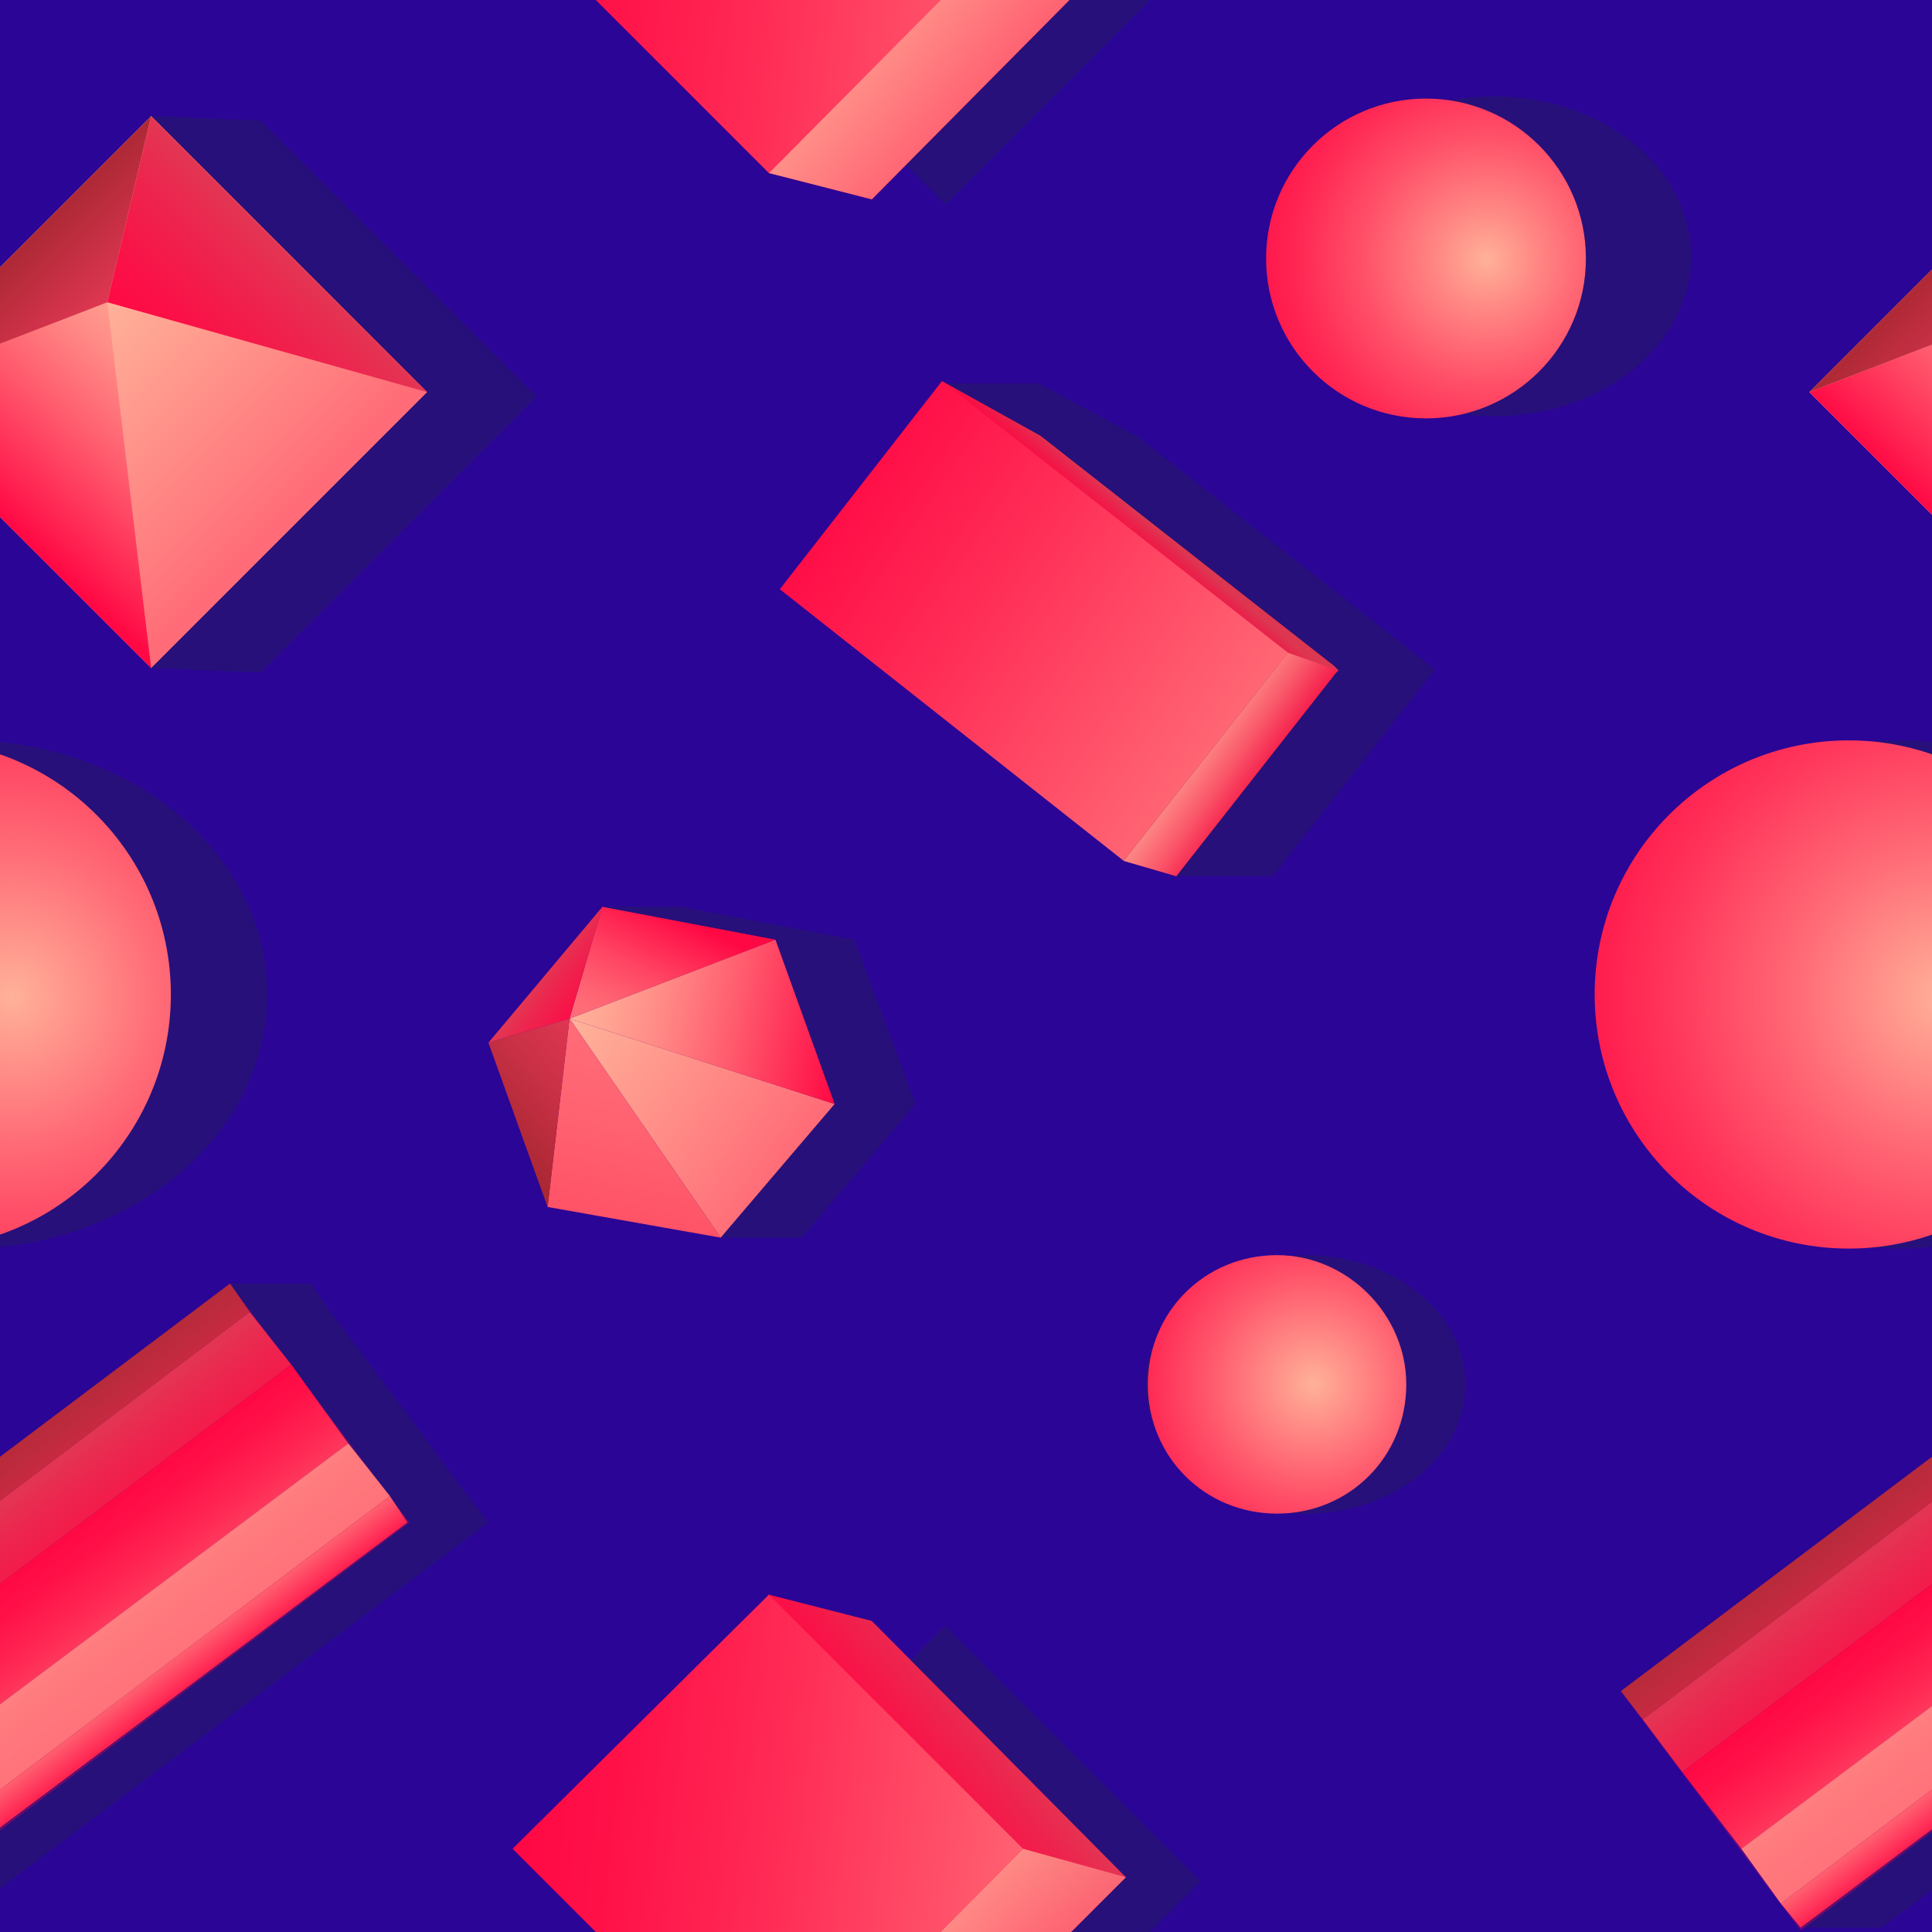 <?xml version="1.0" encoding="utf-8"?>
<!-- Generator: Adobe Illustrator 22.1.0, SVG Export Plug-In . SVG Version: 6.00 Build 0)  -->
<svg version="1.1" id="Layer_2" xmlns="http://www.w3.org/2000/svg" xmlns:xlink="http://www.w3.org/1999/xlink" x="0px" y="0px"
	 viewBox="0 0 88.2 88.2" style="enable-background:new 0 0 88.2 88.2;" xml:space="preserve">
<style type="text/css">
	.st0{clip-path:url(#SVGID_2_);fill:#27107A;}
	.st1{clip-path:url(#SVGID_2_);fill:url(#SVGID_3_);}
	.st2{clip-path:url(#SVGID_2_);fill:url(#SVGID_4_);}
	.st3{clip-path:url(#SVGID_2_);fill:url(#SVGID_5_);}
	.st4{clip-path:url(#SVGID_2_);fill:url(#SVGID_6_);}
	.st5{clip-path:url(#SVGID_2_);}
	.st6{fill:url(#SVGID_7_);}
	.st7{fill:url(#SVGID_8_);}
	.st8{fill:url(#SVGID_9_);}
	.st9{fill:url(#SVGID_10_);}
	.st10{fill:url(#SVGID_11_);}
	.st11{fill:url(#SVGID_12_);}
	.st12{fill:url(#SVGID_13_);}
	.st13{fill:url(#SVGID_14_);}
	.st14{fill:#27107A;}
	.st15{fill:url(#SVGID_15_);}
	.st16{opacity:0.8;fill:url(#SVGID_16_);}
	.st17{fill:url(#SVGID_17_);}
	.st18{opacity:0.3;fill:#FF0844;}
	.st19{fill:url(#SVGID_18_);}
	.st20{fill:url(#SVGID_19_);}
	.st21{fill:url(#SVGID_20_);}
	.st22{fill:url(#SVGID_21_);}
	.st23{fill:url(#SVGID_22_);}
	.st24{opacity:0.3;fill:url(#SVGID_23_);}
	.st25{opacity:0.3;fill:url(#SVGID_24_);}
	.st26{fill:url(#SVGID_25_);}
	.st27{fill:url(#SVGID_26_);}
	.st28{fill:url(#SVGID_27_);}
	.st29{fill:url(#SVGID_28_);}
	.st30{fill:url(#SVGID_29_);}
	.st31{opacity:0.3;fill:url(#SVGID_30_);}
	.st32{opacity:0.3;fill:url(#SVGID_31_);}
	.st33{fill:url(#SVGID_32_);}
	.st34{opacity:0.92;fill:url(#SVGID_33_);}
	.st35{fill:url(#SVGID_34_);}
	.st36{fill:url(#SVGID_35_);}
	.st37{opacity:0.9;fill:url(#SVGID_36_);}
	.st38{fill:url(#SVGID_37_);}
	.st39{opacity:0.8;fill:url(#SVGID_38_);}
	.st40{fill:url(#SVGID_39_);}
	.st41{fill:url(#SVGID_40_);}
	.st42{fill:url(#SVGID_41_);}
	.st43{fill:url(#SVGID_42_);}
	.st44{fill:url(#SVGID_43_);}
	.st45{fill:url(#SVGID_44_);}
	.st46{fill:url(#SVGID_45_);}
</style>
<g>
	<g>
		<defs>
			<rect id="SVGID_1_" width="88.2" height="88.2"/>
		</defs>
		<use xlink:href="#SVGID_1_"  style="overflow:visible;fill:#2B0595;"/>
		<clipPath id="SVGID_2_">
			<use xlink:href="#SVGID_1_"  style="overflow:visible;"/>
		</clipPath>
		<ellipse class="st0" cx="86.6" cy="45.4" rx="13.8" ry="11.6"/>
		<ellipse class="st0" cx="-1.6" cy="45.4" rx="13.8" ry="11.6"/>
		<path class="st0" d="M66.9,63.2c0,3.3-3.3,5.9-7.3,5.9c-4,0-7.3-2.6-7.3-5.9c0-3.3,3.3-5.9,7.3-5.9C63.7,57.3,66.9,60,66.9,63.2z"
			/>
		<polygon class="st0" points="20.6,67.3 19.6,65.9 16.9,62.3 15.1,59.9 14.2,58.6 10.5,58.6 -9.5,78.6 -7.7,80.9 -5.1,84.4 
			-6.1,88 -2.4,88 22.3,69.5 		"/>
		<polygon class="st0" points="108.9,67.3 107.8,65.9 105.2,62.3 103.4,59.9 102.4,58.6 98.7,58.6 78.8,78.6 80.5,80.9 83.2,84.4 
			82.2,88 85.9,88 110.6,69.5 		"/>
		<path class="st0" d="M65.3,30.4L51.9,19.9l-4.5-2.4l-4.4,0l-3,9.4L53.7,40h4.4l7.3-9.3l0.1-0.1L65.3,30.4z"/>
		<polygon class="st0" points="18.2,11.8 11.9,5.5 6.9,5.3 -0.7,18.1 6.9,30.5 11.9,30.7 24.5,18.1 		"/>
		<ellipse class="st0" cx="68.2" cy="11.7" rx="9" ry="7.3"/>
		<radialGradient id="SVGID_3_" cx="67.858" cy="11.846" r="12.289" gradientUnits="userSpaceOnUse">
			<stop  offset="0" style="stop-color:#FFB199"/>
			<stop  offset="0.202" style="stop-color:#FF8482"/>
			<stop  offset="0.467" style="stop-color:#FF4F68"/>
			<stop  offset="0.697" style="stop-color:#FF2854"/>
			<stop  offset="0.881" style="stop-color:#FF1148"/>
			<stop  offset="0.995" style="stop-color:#FF0844"/>
		</radialGradient>
		<circle class="st1" cx="65.1" cy="11.8" r="7.3"/>
		<radialGradient id="SVGID_4_" cx="59.951" cy="63.173" r="9.948" gradientUnits="userSpaceOnUse">
			<stop  offset="0" style="stop-color:#FFB199"/>
			<stop  offset="1.069213e-02" style="stop-color:#FFAF98"/>
			<stop  offset="0.493" style="stop-color:#FF566B"/>
			<stop  offset="0.832" style="stop-color:#FF1E4F"/>
			<stop  offset="0.995" style="stop-color:#FF0844"/>
		</radialGradient>
		<path class="st2" d="M64.2,63.2c0,3.3-2.6,5.9-5.9,5.9c-3.3,0-5.9-2.6-5.9-5.9c0-3.3,2.6-5.9,5.9-5.9C61.5,57.3,64.2,60,64.2,63.2
			z"/>
		<radialGradient id="SVGID_5_" cx="0.565" cy="45.495" r="19.541" gradientUnits="userSpaceOnUse">
			<stop  offset="0" style="stop-color:#FFB199"/>
			<stop  offset="0.341" style="stop-color:#FF6C77"/>
			<stop  offset="0.645" style="stop-color:#FF365B"/>
			<stop  offset="0.872" style="stop-color:#FF154A"/>
			<stop  offset="0.995" style="stop-color:#FF0844"/>
		</radialGradient>
		<circle class="st3" cx="-3.8" cy="45.4" r="11.6"/>
		<radialGradient id="SVGID_6_" cx="88.813" cy="45.495" r="19.541" gradientUnits="userSpaceOnUse">
			<stop  offset="0" style="stop-color:#FFB199"/>
			<stop  offset="0.341" style="stop-color:#FF6C77"/>
			<stop  offset="0.645" style="stop-color:#FF365B"/>
			<stop  offset="0.872" style="stop-color:#FF154A"/>
			<stop  offset="0.995" style="stop-color:#FF0844"/>
		</radialGradient>
		<circle class="st4" cx="84.4" cy="45.4" r="11.6"/>
		<g class="st5">
			
				<linearGradient id="SVGID_7_" gradientUnits="userSpaceOnUse" x1="52.004" y1="-572.287" x2="64.737" y2="-572.287" gradientTransform="matrix(0.707 0.707 -0.707 0.707 -437.546 382.764)">
				<stop  offset="5.101990e-03" style="stop-color:#FFB199"/>
				<stop  offset="6.612866e-02" style="stop-color:#FFAD97"/>
				<stop  offset="1" style="stop-color:#FF6C77"/>
			</linearGradient>
			<polygon class="st6" points="6.9,30.5 -5.7,17.9 6.9,5.3 19.5,17.9 			"/>
			
				<linearGradient id="SVGID_8_" gradientUnits="userSpaceOnUse" x1="56.27" y1="-563.441" x2="55.93" y2="-576.373" gradientTransform="matrix(0.707 0.707 -0.707 0.707 -437.546 382.764)">
				<stop  offset="5.102000e-03" style="stop-color:#FF0844"/>
				<stop  offset="0.105" style="stop-color:#FF1E4F"/>
				<stop  offset="0.417" style="stop-color:#FF5C6E"/>
				<stop  offset="0.681" style="stop-color:#FF8A86"/>
				<stop  offset="0.883" style="stop-color:#FFA694"/>
				<stop  offset="1" style="stop-color:#FFB199"/>
			</linearGradient>
			<polygon class="st7" points="4.9,13.8 -5.7,17.9 0.6,24.2 6.9,30.5 			"/>
			
				<linearGradient id="SVGID_9_" gradientUnits="userSpaceOnUse" x1="46.613" y1="-572.287" x2="52.154" y2="-572.287" gradientTransform="matrix(0.707 0.707 -0.707 0.707 -437.546 382.764)">
				<stop  offset="0" style="stop-color:#A52630"/>
				<stop  offset="0.75" style="stop-color:#D2334B"/>
				<stop  offset="0.995" style="stop-color:#E23754"/>
			</linearGradient>
			<polygon class="st8" points="4.9,13.8 6.9,5.3 0.6,11.6 -5.7,17.9 			"/>
			<linearGradient id="SVGID_10_" gradientUnits="userSpaceOnUse" x1="7.83" y1="17.186" x2="13.305" y2="11.487">
				<stop  offset="5.102000e-03" style="stop-color:#FF0844"/>
				<stop  offset="0.295" style="stop-color:#FA1147"/>
				<stop  offset="0.76" style="stop-color:#EB284F"/>
				<stop  offset="1" style="stop-color:#E23754"/>
			</linearGradient>
			<polygon class="st9" points="13.2,11.6 6.9,5.3 4.9,13.8 19.5,17.9 			"/>
		</g>
		<g class="st5">
			
				<linearGradient id="SVGID_11_" gradientUnits="userSpaceOnUse" x1="114.405" y1="-634.688" x2="127.139" y2="-634.688" gradientTransform="matrix(0.707 0.707 -0.707 0.707 -437.546 382.764)">
				<stop  offset="5.101990e-03" style="stop-color:#FFB199"/>
				<stop  offset="6.612866e-02" style="stop-color:#FFAD97"/>
				<stop  offset="1" style="stop-color:#FF6C77"/>
			</linearGradient>
			<polygon class="st10" points="95.2,30.5 82.6,17.9 95.2,5.3 107.7,17.9 			"/>
			
				<linearGradient id="SVGID_12_" gradientUnits="userSpaceOnUse" x1="118.671" y1="-625.842" x2="118.331" y2="-638.775" gradientTransform="matrix(0.707 0.707 -0.707 0.707 -437.546 382.764)">
				<stop  offset="5.102000e-03" style="stop-color:#FF0844"/>
				<stop  offset="0.105" style="stop-color:#FF1E4F"/>
				<stop  offset="0.417" style="stop-color:#FF5C6E"/>
				<stop  offset="0.681" style="stop-color:#FF8A86"/>
				<stop  offset="0.883" style="stop-color:#FFA694"/>
				<stop  offset="1" style="stop-color:#FFB199"/>
			</linearGradient>
			<polygon class="st11" points="93.2,13.8 82.6,17.9 88.9,24.2 95.2,30.5 			"/>
			
				<linearGradient id="SVGID_13_" gradientUnits="userSpaceOnUse" x1="109.015" y1="-634.688" x2="114.555" y2="-634.688" gradientTransform="matrix(0.707 0.707 -0.707 0.707 -437.546 382.764)">
				<stop  offset="0" style="stop-color:#A52630"/>
				<stop  offset="0.75" style="stop-color:#D2334B"/>
				<stop  offset="0.995" style="stop-color:#E23754"/>
			</linearGradient>
			<polygon class="st12" points="93.2,13.8 95.2,5.3 88.9,11.6 82.6,17.9 			"/>
			<linearGradient id="SVGID_14_" gradientUnits="userSpaceOnUse" x1="96.079" y1="17.186" x2="101.553" y2="11.487">
				<stop  offset="5.102000e-03" style="stop-color:#FF0844"/>
				<stop  offset="0.295" style="stop-color:#FA1147"/>
				<stop  offset="0.76" style="stop-color:#EB284F"/>
				<stop  offset="1" style="stop-color:#E23754"/>
			</linearGradient>
			<polygon class="st13" points="101.5,11.6 95.2,5.3 93.2,13.8 107.7,17.9 			"/>
		</g>
		<g class="st5">
			
				<rect x="34.9" y="77.7" transform="matrix(-0.707 0.707 -0.707 -0.707 134.416 116.149)" class="st14" width="16.5" height="16.5"/>
			<linearGradient id="SVGID_15_" gradientUnits="userSpaceOnUse" x1="41.044" y1="82.041" x2="45.538" y2="78.314">
				<stop  offset="5.102000e-03" style="stop-color:#FF0844"/>
				<stop  offset="0.295" style="stop-color:#FA1147"/>
				<stop  offset="0.76" style="stop-color:#EB284F"/>
				<stop  offset="1" style="stop-color:#E23754"/>
			</linearGradient>
			<polygon class="st15" points="28.1,85.7 35.1,72.8 39.8,74 51.4,85.7 39.8,97.3 35.1,96.1 			"/>
			<linearGradient id="SVGID_16_" gradientUnits="userSpaceOnUse" x1="41.215" y1="89.083" x2="45.772" y2="93.109">
				<stop  offset="5.101990e-03" style="stop-color:#FFB199"/>
				<stop  offset="6.612866e-02" style="stop-color:#FFAD97"/>
				<stop  offset="1" style="stop-color:#FF6C77"/>
			</linearGradient>
			<polygon class="st16" points="46.7,84.4 51.4,85.7 39.8,97.3 35.1,96.1 			"/>
			<linearGradient id="SVGID_17_" gradientUnits="userSpaceOnUse" x1="23.52" y1="83.213" x2="48.549" y2="85.879">
				<stop  offset="5.102000e-03" style="stop-color:#FF0844"/>
				<stop  offset="0.172" style="stop-color:#FF1148"/>
				<stop  offset="0.441" style="stop-color:#FF2854"/>
				<stop  offset="0.776" style="stop-color:#FF4F68"/>
				<stop  offset="1" style="stop-color:#FF6C77"/>
			</linearGradient>
			<polygon class="st17" points="23.4,84.4 35.1,72.8 46.7,84.4 35.1,96.1 			"/>
		</g>
		<g class="st5">
			
				<rect x="-13.2" y="66.6" transform="matrix(0.799 -0.601 0.601 0.799 -43.651 16.068)" class="st18" width="30.9" height="13.6"/>
			
				<linearGradient id="SVGID_18_" gradientUnits="userSpaceOnUse" x1="-39.248" y1="-19.981" x2="-35.431" y2="-16.163" gradientTransform="matrix(0.99 0.14 -0.14 0.99 34.205 93.197)">
				<stop  offset="0" style="stop-color:#A52630"/>
				<stop  offset="0.537" style="stop-color:#C83045"/>
				<stop  offset="0.995" style="stop-color:#E23754"/>
			</linearGradient>
			<polygon class="st19" points="11.4,59.9 -13.2,78.5 -14.2,77.2 10.5,58.6 			"/>
			
				<linearGradient id="SVGID_19_" gradientUnits="userSpaceOnUse" x1="-338.589" y1="-318.667" x2="-340.926" y2="-321.004" gradientTransform="matrix(-0.243 -1.499 -1.373 -0.649 -520.842 -645.199)">
				<stop  offset="0" style="stop-color:#E23754"/>
				<stop  offset="0.24" style="stop-color:#EB284F"/>
				<stop  offset="0.705" style="stop-color:#FA1147"/>
				<stop  offset="0.995" style="stop-color:#FF0844"/>
			</linearGradient>
			<polygon class="st20" points="11.4,59.9 -13.2,78.5 -11.4,80.9 13.3,62.3 			"/>
			
				<linearGradient id="SVGID_20_" gradientUnits="userSpaceOnUse" x1="-189.206" y1="-168.768" x2="-187.241" y2="-166.803" gradientTransform="matrix(1.738 1.134 0.608 1.984 432.407 620.995)">
				<stop  offset="5.102000e-03" style="stop-color:#FF0844"/>
				<stop  offset="0.172" style="stop-color:#FF1148"/>
				<stop  offset="0.441" style="stop-color:#FF2854"/>
				<stop  offset="0.776" style="stop-color:#FF4F68"/>
				<stop  offset="1" style="stop-color:#FF6C77"/>
			</linearGradient>
			<polygon class="st21" points="15.9,65.9 -8.8,84.4 -11.4,80.9 13.3,62.3 			"/>
			
				<linearGradient id="SVGID_21_" gradientUnits="userSpaceOnUse" x1="-303.181" y1="-283.158" x2="-305.59" y2="-285.567" gradientTransform="matrix(-0.252 -1.512 -1.383 -0.661 -464.421 -570.343)">
				<stop  offset="5.101990e-03" style="stop-color:#FFB199"/>
				<stop  offset="6.612866e-02" style="stop-color:#FFAD97"/>
				<stop  offset="1" style="stop-color:#FF6C77"/>
			</linearGradient>
			<polygon class="st22" points="15.9,65.9 -8.8,84.4 -6.9,86.9 17.8,68.3 			"/>
			
				<linearGradient id="SVGID_22_" gradientUnits="userSpaceOnUse" x1="-139.053" y1="-118.897" x2="-135.644" y2="-115.488" gradientTransform="matrix(0.953 9.040000e-02 -0.177 0.941 115.423 200.08)">
				<stop  offset="0" style="stop-color:#FFB199"/>
				<stop  offset="0.117" style="stop-color:#FFA694"/>
				<stop  offset="0.319" style="stop-color:#FF8A86"/>
				<stop  offset="0.583" style="stop-color:#FF5C6E"/>
				<stop  offset="0.895" style="stop-color:#FF1E4F"/>
				<stop  offset="0.995" style="stop-color:#FF0844"/>
			</linearGradient>
			<polygon class="st23" points="18.6,69.5 -6.1,88 -6.9,86.9 17.8,68.3 			"/>
			
				<linearGradient id="SVGID_23_" gradientUnits="userSpaceOnUse" x1="-303.181" y1="-283.158" x2="-305.59" y2="-285.567" gradientTransform="matrix(-0.252 -1.512 -1.383 -0.661 -464.421 -570.343)">
				<stop  offset="5.102000e-03" style="stop-color:#FF0844"/>
				<stop  offset="0.172" style="stop-color:#FF1148"/>
				<stop  offset="0.441" style="stop-color:#FF2854"/>
				<stop  offset="0.776" style="stop-color:#FF4F68"/>
				<stop  offset="1" style="stop-color:#FF6C77"/>
			</linearGradient>
			<polygon class="st24" points="15.9,65.9 -8.8,84.4 -6.9,86.9 17.8,68.3 			"/>
			
				<linearGradient id="SVGID_24_" gradientUnits="userSpaceOnUse" x1="-39.248" y1="-19.981" x2="-35.431" y2="-16.163" gradientTransform="matrix(0.99 0.14 -0.14 0.99 34.205 93.197)">
				<stop  offset="0" style="stop-color:#E23754"/>
				<stop  offset="0.24" style="stop-color:#EB284F"/>
				<stop  offset="0.705" style="stop-color:#FA1147"/>
				<stop  offset="0.995" style="stop-color:#FF0844"/>
			</linearGradient>
			<polygon class="st25" points="11.4,59.9 -13.2,78.5 -14.2,77.2 10.5,58.6 			"/>
		</g>
		<g class="st5">
			
				<rect x="75" y="66.6" transform="matrix(0.799 -0.601 0.601 0.799 -25.918 69.128)" class="st18" width="30.9" height="13.6"/>
			
				<linearGradient id="SVGID_25_" gradientUnits="userSpaceOnUse" x1="48.129" y1="-32.326" x2="51.947" y2="-28.508" gradientTransform="matrix(0.99 0.14 -0.14 0.99 34.205 93.197)">
				<stop  offset="0" style="stop-color:#A52630"/>
				<stop  offset="0.537" style="stop-color:#C83045"/>
				<stop  offset="0.995" style="stop-color:#E23754"/>
			</linearGradient>
			<polygon class="st26" points="99.7,59.9 75,78.5 74,77.2 98.7,58.6 			"/>
			
				<linearGradient id="SVGID_26_" gradientUnits="userSpaceOnUse" x1="-308.464" y1="-388.266" x2="-310.801" y2="-390.604" gradientTransform="matrix(-0.243 -1.499 -1.373 -0.649 -520.842 -645.199)">
				<stop  offset="0" style="stop-color:#E23754"/>
				<stop  offset="0.24" style="stop-color:#EB284F"/>
				<stop  offset="0.705" style="stop-color:#FA1147"/>
				<stop  offset="0.995" style="stop-color:#FF0844"/>
			</linearGradient>
			<polygon class="st27" points="99.7,59.9 75,78.5 76.8,80.9 101.5,62.3 			"/>
			
				<linearGradient id="SVGID_27_" gradientUnits="userSpaceOnUse" x1="-125.746" y1="-205.031" x2="-123.781" y2="-203.067" gradientTransform="matrix(1.738 1.134 0.608 1.984 432.407 620.995)">
				<stop  offset="5.102000e-03" style="stop-color:#FF0844"/>
				<stop  offset="0.172" style="stop-color:#FF1148"/>
				<stop  offset="0.441" style="stop-color:#FF2854"/>
				<stop  offset="0.776" style="stop-color:#FF4F68"/>
				<stop  offset="1" style="stop-color:#FF6C77"/>
			</linearGradient>
			<polygon class="st28" points="104.2,65.9 79.5,84.4 76.8,80.9 101.5,62.3 			"/>
			
				<linearGradient id="SVGID_28_" gradientUnits="userSpaceOnUse" x1="-272.834" y1="-352.53" x2="-275.243" y2="-354.94" gradientTransform="matrix(-0.252 -1.512 -1.383 -0.661 -464.421 -570.343)">
				<stop  offset="5.101990e-03" style="stop-color:#FFB199"/>
				<stop  offset="6.612866e-02" style="stop-color:#FFAD97"/>
				<stop  offset="1" style="stop-color:#FF6C77"/>
			</linearGradient>
			<polygon class="st29" points="104.2,65.9 79.5,84.4 81.3,86.9 106,68.3 			"/>
			
				<linearGradient id="SVGID_29_" gradientUnits="userSpaceOnUse" x1="-48.078" y1="-127.64" x2="-44.669" y2="-124.231" gradientTransform="matrix(0.953 9.040000e-02 -0.177 0.941 115.423 200.08)">
				<stop  offset="0" style="stop-color:#FFB199"/>
				<stop  offset="0.117" style="stop-color:#FFA694"/>
				<stop  offset="0.319" style="stop-color:#FF8A86"/>
				<stop  offset="0.583" style="stop-color:#FF5C6E"/>
				<stop  offset="0.895" style="stop-color:#FF1E4F"/>
				<stop  offset="0.995" style="stop-color:#FF0844"/>
			</linearGradient>
			<polygon class="st30" points="106.9,69.5 82.2,88 81.3,86.9 106,68.3 			"/>
			
				<linearGradient id="SVGID_30_" gradientUnits="userSpaceOnUse" x1="-272.834" y1="-352.53" x2="-275.243" y2="-354.94" gradientTransform="matrix(-0.252 -1.512 -1.383 -0.661 -464.421 -570.343)">
				<stop  offset="5.102000e-03" style="stop-color:#FF0844"/>
				<stop  offset="0.172" style="stop-color:#FF1148"/>
				<stop  offset="0.441" style="stop-color:#FF2854"/>
				<stop  offset="0.776" style="stop-color:#FF4F68"/>
				<stop  offset="1" style="stop-color:#FF6C77"/>
			</linearGradient>
			<polygon class="st31" points="104.2,65.9 79.5,84.4 81.3,86.9 106,68.3 			"/>
			
				<linearGradient id="SVGID_31_" gradientUnits="userSpaceOnUse" x1="48.129" y1="-32.326" x2="51.947" y2="-28.508" gradientTransform="matrix(0.99 0.14 -0.14 0.99 34.205 93.197)">
				<stop  offset="0" style="stop-color:#E23754"/>
				<stop  offset="0.24" style="stop-color:#EB284F"/>
				<stop  offset="0.705" style="stop-color:#FA1147"/>
				<stop  offset="0.995" style="stop-color:#FF0844"/>
			</linearGradient>
			<polygon class="st32" points="99.7,59.9 75,78.5 74,77.2 98.7,58.6 			"/>
		</g>
		<g class="st5">
			<linearGradient id="SVGID_32_" gradientUnits="userSpaceOnUse" x1="51.302" y1="23.982" x2="53.042" y2="24.138">
				<stop  offset="5.102000e-03" style="stop-color:#C1293B"/>
				<stop  offset="0.428" style="stop-color:#B82838"/>
				<stop  offset="1" style="stop-color:#A52630"/>
			</linearGradient>
			<polygon class="st33" points="61.1,30.6 61,30.7 58.4,30.3 50.2,29 43,17.4 47.5,19.9 60.9,30.4 			"/>
			<linearGradient id="SVGID_33_" gradientUnits="userSpaceOnUse" x1="51.461" y1="24.694" x2="52.274" y2="23.73">
				<stop  offset="5.102000e-03" style="stop-color:#FF0844"/>
				<stop  offset="0.295" style="stop-color:#FA1147"/>
				<stop  offset="0.76" style="stop-color:#EB284F"/>
				<stop  offset="1" style="stop-color:#E23754"/>
			</linearGradient>
			<polygon class="st34" points="61.1,30.6 61,30.7 58.4,30.3 50.2,29 43,17.4 47.5,19.9 60.9,30.4 			"/>
			<linearGradient id="SVGID_34_" gradientUnits="userSpaceOnUse" x1="37.491" y1="21.735" x2="56.659" y2="34.79">
				<stop  offset="5.102000e-03" style="stop-color:#FF0844"/>
				<stop  offset="0.408" style="stop-color:#FF2E57"/>
				<stop  offset="1" style="stop-color:#FF6C77"/>
			</linearGradient>
			<polygon class="st35" points="58.8,29.8 51.3,39.3 35.6,26.9 43,17.4 			"/>
			<linearGradient id="SVGID_35_" gradientUnits="userSpaceOnUse" x1="55.361" y1="34.374" x2="57.146" y2="35.494">
				<stop  offset="5.102000e-03" style="stop-color:#E23754"/>
				<stop  offset="0.463" style="stop-color:#C83045"/>
				<stop  offset="1" style="stop-color:#A52630"/>
			</linearGradient>
			<polygon class="st36" points="61.1,30.6 61,30.7 53.7,40 51.3,39.3 58.4,30.3 58.8,29.8 			"/>
			<linearGradient id="SVGID_36_" gradientUnits="userSpaceOnUse" x1="54.045" y1="33.352" x2="57.76" y2="36.019">
				<stop  offset="0" style="stop-color:#FFB199"/>
				<stop  offset="0.118" style="stop-color:#FFA694"/>
				<stop  offset="0.324" style="stop-color:#FF8985"/>
				<stop  offset="0.595" style="stop-color:#FF5A6D"/>
				<stop  offset="0.916" style="stop-color:#FF194D"/>
				<stop  offset="0.995" style="stop-color:#FF0844"/>
			</linearGradient>
			<polygon class="st37" points="61.1,30.6 61,30.7 53.7,40 51.3,39.3 58.4,30.3 58.8,29.8 			"/>
		</g>
		<g class="st5">
			
				<rect x="34.9" y="-10.6" transform="matrix(-0.707 0.707 -0.707 -0.707 72.015 -34.5)" class="st14" width="16.5" height="16.5"/>
			<linearGradient id="SVGID_37_" gradientUnits="userSpaceOnUse" x1="41.044" y1="-6.207" x2="45.538" y2="-9.934">
				<stop  offset="5.102000e-03" style="stop-color:#FF0844"/>
				<stop  offset="0.295" style="stop-color:#FA1147"/>
				<stop  offset="0.76" style="stop-color:#EB284F"/>
				<stop  offset="1" style="stop-color:#E23754"/>
			</linearGradient>
			<polygon class="st38" points="28.1,-2.6 35.1,-15.5 39.8,-14.3 51.4,-2.6 39.8,9.1 35.1,7.9 			"/>
			<linearGradient id="SVGID_38_" gradientUnits="userSpaceOnUse" x1="41.215" y1="0.835" x2="45.772" y2="4.861">
				<stop  offset="5.101990e-03" style="stop-color:#FFB199"/>
				<stop  offset="6.612866e-02" style="stop-color:#FFAD97"/>
				<stop  offset="1" style="stop-color:#FF6C77"/>
			</linearGradient>
			<polygon class="st39" points="46.7,-3.8 51.4,-2.6 39.8,9.1 35.1,7.9 			"/>
			<linearGradient id="SVGID_39_" gradientUnits="userSpaceOnUse" x1="23.52" y1="-5.035" x2="48.549" y2="-2.369">
				<stop  offset="5.102000e-03" style="stop-color:#FF0844"/>
				<stop  offset="0.172" style="stop-color:#FF1148"/>
				<stop  offset="0.441" style="stop-color:#FF2854"/>
				<stop  offset="0.776" style="stop-color:#FF4F68"/>
				<stop  offset="1" style="stop-color:#FF6C77"/>
			</linearGradient>
			<polygon class="st40" points="23.4,-3.8 35.1,-15.5 46.7,-3.8 35.1,7.9 			"/>
		</g>
		<g class="st5">
			<polygon class="st14" points="39,42.9 31.1,41.4 27.5,41.4 32.9,56.5 36.6,56.5 41.8,50.4 			"/>
			<g>
				<polygon class="st18" points="35.4,42.9 27.5,41.4 22.3,47.6 25,55.1 32.9,56.5 38.1,50.4 				"/>
				
					<linearGradient id="SVGID_40_" gradientUnits="userSpaceOnUse" x1="27.578" y1="-9.436" x2="38.144" y2="-4.615" gradientTransform="matrix(0.984 0.178 -0.178 0.984 -2.813 51.286)">
					<stop  offset="5.101990e-03" style="stop-color:#FFB199"/>
					<stop  offset="6.612866e-02" style="stop-color:#FFAD97"/>
					<stop  offset="1" style="stop-color:#FF6C77"/>
				</linearGradient>
				<polygon class="st41" points="26,46.5 32.9,56.5 38.1,50.4 				"/>
				
					<linearGradient id="SVGID_41_" gradientUnits="userSpaceOnUse" x1="27.555" y1="-11.592" x2="40.132" y2="-11.592" gradientTransform="matrix(0.984 0.178 -0.178 0.984 -2.813 51.286)">
					<stop  offset="0" style="stop-color:#FFB199"/>
					<stop  offset="0.117" style="stop-color:#FFA694"/>
					<stop  offset="0.319" style="stop-color:#FF8A86"/>
					<stop  offset="0.583" style="stop-color:#FF5C6E"/>
					<stop  offset="0.895" style="stop-color:#FF1E4F"/>
					<stop  offset="0.995" style="stop-color:#FF0844"/>
				</linearGradient>
				<polygon class="st42" points="35.4,42.9 26,46.5 38.1,50.4 				"/>
				
					<linearGradient id="SVGID_42_" gradientUnits="userSpaceOnUse" x1="31.62" y1="-1.044" x2="31.955" y2="-9.602" gradientTransform="matrix(0.984 0.178 -0.178 0.984 -2.813 51.286)">
					<stop  offset="5.101990e-03" style="stop-color:#FF5267"/>
					<stop  offset="0.506" style="stop-color:#FF6271"/>
					<stop  offset="1" style="stop-color:#FF6C77"/>
				</linearGradient>
				<polygon class="st43" points="26,46.5 25,55.1 32.9,56.5 				"/>
				
					<linearGradient id="SVGID_43_" gradientUnits="userSpaceOnUse" x1="30.569" y1="-9.723" x2="32.099" y2="-15.188" gradientTransform="matrix(0.984 0.178 -0.178 0.984 -2.813 51.286)">
					<stop  offset="0" style="stop-color:#FF6C77"/>
					<stop  offset="0.175" style="stop-color:#FF6272"/>
					<stop  offset="0.478" style="stop-color:#FF4563"/>
					<stop  offset="0.87" style="stop-color:#FF184C"/>
					<stop  offset="0.995" style="stop-color:#FF0844"/>
				</linearGradient>
				<polygon class="st44" points="27.5,41.4 26,46.5 35.4,42.9 				"/>
				
					<linearGradient id="SVGID_44_" gradientUnits="userSpaceOnUse" x1="25.906" y1="-11.661" x2="28.533" y2="-10.383" gradientTransform="matrix(0.984 0.178 -0.178 0.984 -2.813 51.286)">
					<stop  offset="0" style="stop-color:#E23754"/>
					<stop  offset="0.24" style="stop-color:#EB284F"/>
					<stop  offset="0.705" style="stop-color:#FA1147"/>
					<stop  offset="0.995" style="stop-color:#FF0844"/>
				</linearGradient>
				<polygon class="st45" points="27.5,41.4 26,46.5 22.3,47.6 				"/>
				
					<linearGradient id="SVGID_45_" gradientUnits="userSpaceOnUse" x1="25.053" y1="-3.396" x2="29.349" y2="-8.789" gradientTransform="matrix(0.984 0.178 -0.178 0.984 -2.813 51.286)">
					<stop  offset="0" style="stop-color:#A52630"/>
					<stop  offset="0.537" style="stop-color:#C83045"/>
					<stop  offset="0.995" style="stop-color:#E23754"/>
				</linearGradient>
				<polygon class="st46" points="22.3,47.6 25,55.1 26,46.5 				"/>
			</g>
		</g>
	</g>
</g>
</svg>

